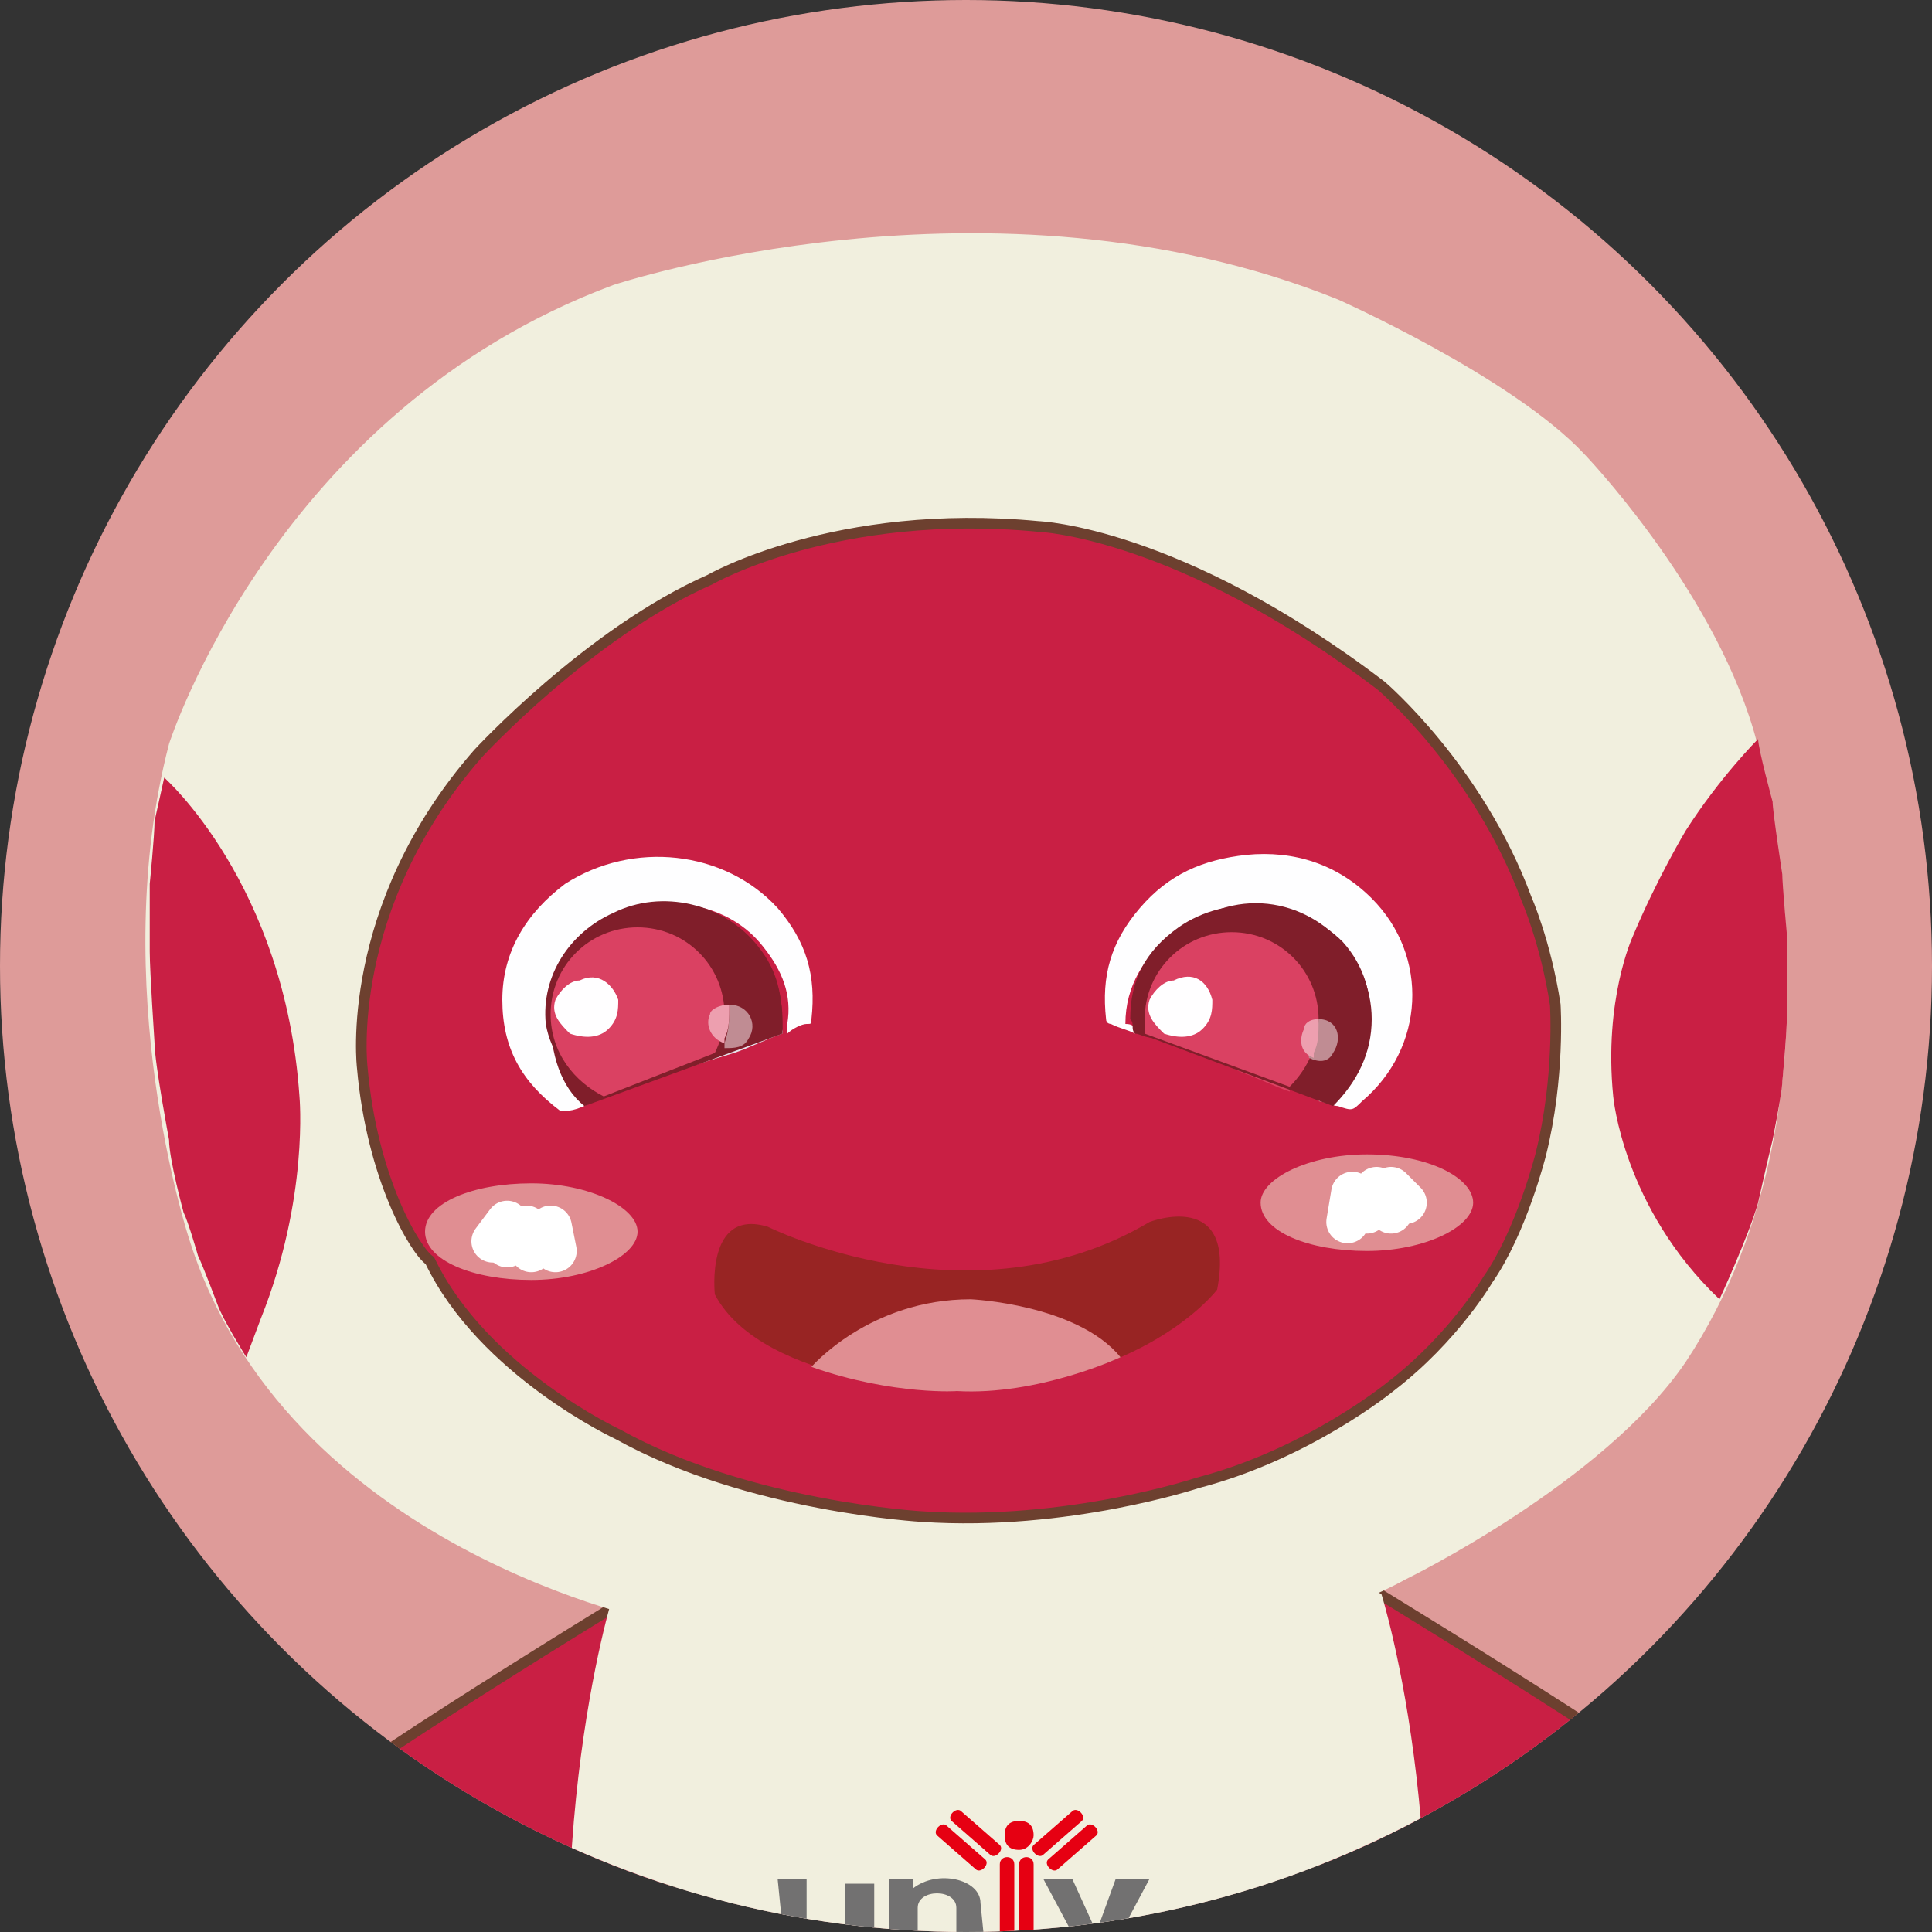 <?xml version="1.0" encoding="utf-8"?>
<!-- Generator: Adobe Illustrator 27.0.0, SVG Export Plug-In . SVG Version: 6.00 Build 0)  -->
<svg version="1.1" id="图层_1" xmlns="http://www.w3.org/2000/svg" xmlns:xlink="http://www.w3.org/1999/xlink" x="0px" y="0px"
	 viewBox="0 0 40 40" style="enable-background:new 0 0 40 40;" xml:space="preserve">
<rect x="0" y="0" width="40" height="40" fill="#333333" stroke="none"/>
<style type="text/css">
	.st0{fill:#DE9B99;}
	.st1{clip-path:url(#SVGID_00000100379605240581375400000014975406987359713695_);}
	.st2{fill:none;stroke:#000000;stroke-width:1.759;stroke-linecap:round;stroke-miterlimit:10;}
	.st3{fill:#C91F44;stroke:#6D402F;stroke-width:0.22;stroke-miterlimit:10;}
	.st4{fill:#F1EFDE;}
	.st5{fill-rule:evenodd;clip-rule:evenodd;fill:#E60012;}
	.st6{fill-rule:evenodd;clip-rule:evenodd;fill:#727171;}
	.st7{fill-rule:evenodd;clip-rule:evenodd;fill:#FFFFFF;}
	.st8{fill:#C91F44;}
	.st9{fill:#982423;}
	.st10{fill:#E08E92;}
	.st11{fill-rule:evenodd;clip-rule:evenodd;fill:#FEFEFF;}
	.st12{fill-rule:evenodd;clip-rule:evenodd;fill:#801E2A;}
	.st13{fill-rule:evenodd;clip-rule:evenodd;fill:#DB4162;}
	.st14{fill-rule:evenodd;clip-rule:evenodd;fill:#E6E3EB;}
	.st15{fill:#801E2A;}
	.st16{fill:#DA4162;}
	.st17{fill-rule:evenodd;clip-rule:evenodd;fill:#C08C93;}
	.st18{fill-rule:evenodd;clip-rule:evenodd;fill:#ED9FAF;}
	.st19{fill:none;stroke:#FFFFFF;stroke-width:0.88;stroke-linecap:round;stroke-linejoin:round;stroke-miterlimit:10;}
	.st20{fill-rule:evenodd;clip-rule:evenodd;fill:#FFFEFF;}
</style>
<circle class="st0" cx="20" cy="20" r="20"/>
<g>
	<g>
		<defs>
			<circle id="SVGID_1_" cx="20" cy="20" r="20"/>
		</defs>
		<clipPath id="SVGID_00000036957699669821107670000005389229006250756492_">
			<use xlink:href="#SVGID_1_"  style="overflow:visible;"/>
		</clipPath>
		<g style="clip-path:url(#SVGID_00000036957699669821107670000005389229006250756492_);">
			<path class="st2" d="M12.9,12.8"/>
			<path class="st3" d="M27.9,32.6c0,0,6.1,3.7,7.4,4.8l1.2-1.5c0,0,1.5,0.3-0.3,2.3c0,0,2.9,3-1.6,3.9c0,0-2.8,0.3-9.6-5.2"/>
			<path class="st3" d="M13.8,32.6c0,0-6.1,3.7-7.4,4.8l-1.2-1.5c0,0-1.5,0.3,0.3,2.3c0,0-2.9,3,1.6,3.9c0,0,2.8,0.3,9.6-5.2"/>
			<path class="st4" d="M20.7,50.2c2.2,0.5,1.8,7.2,1.8,7.2c-0.1,1.7,0.3,2.4,0.3,2.4c1.9,1.8,5.6,0.8,5.6,0.8c1.3-0.3,1-1.8,1-1.8
				c-2-5.3-0.4-12.7-0.4-12.7c1.4-7.4-0.4-13.1-0.4-13.1c-8-3.3-15.9,0-15.9,0s-1.8,5.7-0.4,13.1c0,0,1.6,7.5-0.4,12.7
				c0,0-0.4,1.4,1,1.8c0,0,3.7,1,5.7-0.8c0,0,0.4-0.7,0.3-2.4c0,0-0.3-6.5,1.7-7.2C20.5,50.2,20.6,50.2,20.7,50.2z"/>
			<g>
				<path class="st5" d="M19.7,37.7c-0.1-0.1,0.1-0.3,0.2-0.2l0.8,0.7c0.1,0.1-0.1,0.3-0.2,0.2L19.7,37.7z"/>
				<path class="st5" d="M19.4,38c-0.1-0.1,0.1-0.3,0.2-0.2l0.8,0.7c0.1,0.1-0.1,0.3-0.2,0.2L19.4,38z"/>
				<path class="st5" d="M22.4,37.7c0.1-0.1-0.1-0.3-0.2-0.2l-0.8,0.7c-0.1,0.1,0.1,0.3,0.2,0.2L22.4,37.7z"/>
				<path class="st5" d="M22.7,38c0.1-0.1-0.1-0.3-0.2-0.2l-0.8,0.7c-0.1,0.1,0.1,0.3,0.2,0.2L22.7,38z"/>
				<path class="st5" d="M21.1,37.7c0.2,0,0.3,0.1,0.3,0.3c0,0.1-0.1,0.3-0.3,0.3s-0.3-0.1-0.3-0.3S20.9,37.7,21.1,37.7"/>
				<path class="st5" d="M20.7,38.6c0-0.2,0.3-0.2,0.3,0v2.8c0,0.2-0.3,0.2-0.3,0V38.6z"/>
				<path class="st5" d="M21.1,38.6c0-0.2,0.3-0.2,0.3,0v2.8c0,0.2-0.3,0.2-0.3,0V38.6z"/>
				<path class="st6" d="M16.1,38.9h0.6v0.9c0,0.4,0.8,0.4,0.8,0V39h0.6v1.4h-0.5v-0.2c-0.5,0.4-1.4,0.2-1.4-0.3L16.1,38.9
					L16.1,38.9z"/>
				<path class="st6" d="M20.4,40.4h-0.6v-0.9c0-0.4-0.8-0.4-0.8,0v0.8h-0.6v-1.4h0.5v0.2c0.5-0.4,1.4-0.2,1.4,0.3L20.4,40.4
					L20.4,40.4z"/>
				<polygon class="st6" points="21.6,38.9 22.2,38.9 22.7,40 23.1,38.9 23.8,38.9 23,40.4 22.4,40.4 				"/>
				<path class="st7" d="M20.2,41.3v-0.5l0,0l0,0v-0.1c0,0,0,0,0.1,0.1l0,0l0,0h-0.1l0,0v0.1l0,0v-0.1c0,0,0,0,0.1,0l0,0l0,0h-0.1
					v0.1l0,0l0,0l0,0c0,0,0,0,0.1,0l0,0l0,0h-0.1V41.3L20.2,41.3C20.3,41.3,20.3,41.3,20.2,41.3c0.1-0.1,0.1-0.1,0.1-0.1s0,0,0.1,0
					l0,0l0,0h-0.2V41.3z M20.2,40.9L20.2,40.9C20.3,40.8,20.3,40.8,20.2,40.9c0-0.1,0-0.1,0-0.1V40.9z M20.2,40.7v0.1
					C20.2,40.9,20.2,40.8,20.2,40.7L20.2,40.7C20.2,40.8,20.2,40.7,20.2,40.7L20.2,40.7 M20.2,40.9v0.5h-0.1l0,0l0,0v-0.1l0,0l0,0
					l0,0v-0.1l0,0l0,0l0,0L20.2,40.9L20.2,40.9L20.2,40.9L20.2,40.9z M20.1,40.8L20.1,40.8L20.1,40.8L20.1,40.8L20.1,40.8
					 M20.1,40.7L20.1,40.7C20.1,40.8,20.1,40.8,20.1,40.7c0,0.1,0,0.1,0,0.1l0,0l0,0l0,0l0,0l0,0v0.1l0,0l0,0l0,0V41l0,0l0,0l0,0
					v0.1l0,0l0,0l0,0l0,0c0,0,0,0-0.1,0l0,0L20.1,40.7L20.1,40.7L20.1,40.7C19.9,40.9,20,40.8,20.1,40.7C20,40.7,20,40.7,20.1,40.7
					L20.1,40.7 M19.9,41.2L19.9,41.2L19.9,41.2L19.9,41.2L19.9,41.2z M19.9,41.1L19.9,41.1L19.9,41.1L19.9,41.1z M19.9,40.9
					L19.9,40.9L19.9,40.9C19.9,40.9,20,40.9,19.9,40.9C20,40.9,19.9,40.9,19.9,40.9L19.9,40.9z M19.9,40.8L19.9,40.8
					c0,0.1,0,0.1-0.1,0.2l-0.1,0.1c0.1,0,0.1,0,0.2,0l0,0l0,0c-0.1,0-0.2,0.1-0.2,0.1l0,0c0,0,0,0,0-0.1l0,0l0,0c0,0,0,0,0-0.1l0,0
					h-0.1l0,0l0,0l0,0l0,0l0,0c0,0,0.1-0.1,0.1-0.2l0,0C19.8,40.7,19.9,40.7,19.9,40.8L19.9,40.8C19.8,40.8,19.8,40.8,19.9,40.8
					c-0.1,0-0.1,0-0.2,0c0,0,0,0-0.1,0.1h0.1C19.8,40.9,19.8,40.9,19.9,40.8C19.8,40.8,19.8,40.8,19.9,40.8L19.9,40.8 M19.9,41
					L19.9,41C19.9,41.1,19.9,41.1,19.9,41L19.9,41z M19.9,41.2L19.9,41.2L19.9,41.2c-0.1,0.1-0.1,0.1-0.2,0.1l0,0l0,0l0,0
					c0,0,0,0,0.1,0C19.8,41.2,19.8,41.2,19.9,41.2 M19.1,41.4V41h0.2l0,0l0,0c0,0,0,0,0.1,0.1l0,0l0,0h-0.2l0,0L19.1,41.4L19.1,41.4
					 M19.1,40.8h0.2l0,0c0,0,0,0,0,0.1l0,0l0,0l0,0h0.1l0,0l0,0c0,0,0-0.1-0.1-0.1l0,0l0,0H19.1c0.1-0.1,0.1-0.1,0-0.1l0,0V40.8z
					 M18.3,41L18.3,41C18.3,41,18.3,40.9,18.3,41C18.4,40.9,18.4,40.9,18.3,41C18.4,40.9,18.4,41,18.3,41L18.3,41L18.3,41L18.3,41
					L18.3,41L18.3,41z M18.3,41.3L18.3,41.3C18.3,41.3,18.4,41.3,18.3,41.3C18.4,41.3,18.4,41.3,18.3,41.3
					C18.4,41.2,18.4,41.2,18.3,41.3c0.1-0.1,0.1-0.1,0.1-0.1l0,0L18.3,41.3L18.3,41.3C18.5,41.4,18.4,41.4,18.3,41.3L18.3,41.3
					L18.3,41.3z M19.1,40.7v0.1h-0.2v0.1h-0.1c0,0,0,0,0-0.1c0,0,0.1,0,0.1-0.1l0,0l0,0H19.1C19,40.8,19,40.8,19.1,40.7
					C19,40.8,19,40.7,19.1,40.7C19,40.7,19,40.7,19.1,40.7C19,40.7,19,40.7,19.1,40.7 M19.1,41v0.4c0,0,0,0-0.1,0l0,0
					c0,0,0,0-0.1-0.1l0,0l0,0c0.1,0,0.1,0,0.1,0l0,0L19.1,41h-0.3l0,0H19.1z M18.3,40.9v-0.1C18.3,40.8,18.4,40.8,18.3,40.9
					C18.4,40.8,18.4,40.9,18.3,40.9L18.3,40.9 M18.1,40.7L18.1,40.7C18.2,40.7,18.2,40.7,18.1,40.7L18.1,40.7L18.1,40.7L18.1,40.7
					c0.1,0.1,0.1,0.1,0.1,0.1h0.1l0,0l0,0v0.3l0,0v0.1l0,0c-0.1,0-0.1,0-0.1-0.1L18.1,40.7L18.1,40.7c0.1,0.2,0,0.3-0.1,0.4l0,0l0,0
					C18.1,41,18.1,40.9,18.1,40.7l-0.1,0l0,0l0,0L18.1,40.7L18.1,40.7L18.1,40.7C18.1,40.8,18.1,40.8,18.1,40.7 M18.3,40.8
					L18.3,40.8C18.2,40.8,18.2,40.8,18.3,40.8C18.2,40.8,18.3,40.8,18.3,40.8L18.3,40.8c0,0.1,0,0.1,0,0.1V40.8z M17.9,40.8
					L17.9,40.8C18,40.8,18,40.8,17.9,40.8C18,40.8,18,40.8,17.9,40.8C18,40.8,18,40.7,17.9,40.8L17.9,40.8z M17.9,41.4L17.9,41.4
					L17.9,41.4L17.9,41.4z M17.9,41L17.9,41L17.9,41L17.9,41L17.9,41z M17.9,40.7L17.9,40.7L17.9,40.7
					C17.9,40.7,17.8,40.7,17.9,40.7c-0.1,0.1-0.2,0.3-0.2,0.4l0,0l0,0c0,0,0,0,0.1-0.1l0,0v0.3l0,0h0.1v-0.4l0,0l0,0l0,0
					C17.9,40.9,17.9,40.8,17.9,40.7L17.9,40.7z"/>
				<path class="st6" d="M22.9,41.3L22.9,41.3c0.1-0.1,0.2-0.2,0.2-0.4l0,0C23.1,41,23,41.1,22.9,41.3v-0.2C23,41,23,41,23,40.8
					l-0.1,0.1v-0.1l0,0l0,0l0,0l0,0c0,0,0-0.1,0-0.2l0,0c0.1,0,0.1,0,0.1,0l0,0l0,0c0,0,0,0,0,0.1l0,0h0.2l0,0l0,0
					c0,0,0.1,0,0.1,0.1l0,0l0,0c0,0.2,0,0.3,0,0.4l-0.1,0.1l0,0c0,0,0,0-0.1-0.1l0,0h0.1c0,0,0-0.1,0.1-0.4l0,0
					C23.2,41.1,23.1,41.3,22.9,41.3 M22.9,41L22.9,41L22.9,41z M22.9,40.9L22.9,40.9L22.9,40.9L22.8,41c0.1,0,0.1,0,0.1,0l0,0l0,0
					c0,0,0,0-0.1,0.1v0.1c0,0,0.1,0,0.1-0.1v0.1h-0.1v0.1h0.1l0,0h-0.1l0,0c0,0,0,0-0.1,0l0,0v-0.2l0,0V41l0,0v-0.1l0,0l0,0l0,0
					v-0.1l0,0v-0.1l0,0v-0.1l0,0c0.1,0,0.1,0,0.1,0l0,0L22.9,40.9L22.9,40.9L22.9,40.9L22.9,40.9z M22.9,40.9
					C22.9,40.9,22.9,41,22.9,40.9C22.9,41,22.9,41,22.9,40.9L22.9,40.9z M22.1,40.8V41h0.1l0,0l0,0c0,0,0,0,0.1,0.1l0,0l0,0h-0.2
					v0.2h0.1l0,0l0,0c0,0,0,0,0.1,0.1l0,0l0,0h-0.2v0.2h0.2l0,0l0,0c0,0,0,0,0.1,0l0,0l0,0h-0.7l0,0l0,0H22v-0.2h-0.2l0,0l0,0H22
					v-0.2h-0.1c-0.1,0.2-0.2,0.2-0.2,0.2c0.1-0.1,0.1-0.2,0.1-0.3c0,0,0-0.1,0,0l0,0c0.1,0,0.1,0,0.1,0l0,0l0,0v0.1H22V41
					C22,40.7,22,40.7,22.1,40.8C22.1,40.7,22.1,40.7,22.1,40.8C22.1,40.7,22.1,40.8,22.1,40.8 M22.7,40.8L22.7,40.8L22.7,40.8
					c0,0.1,0,0.1,0,0.1l0,0l0,0l0,0c-0.1,0.1-0.1,0.2-0.1,0.1C22.6,41,22.7,40.9,22.7,40.8L22.7,40.8L22.7,40.8L22.7,40.8
					 M22.7,41.1L22.7,41.1c-0.1,0-0.1,0-0.1,0.1v0.1l0,0C22.7,41.2,22.7,41.2,22.7,41.1L22.7,41.1z"/>
				<path class="st5" d="M20.2,41.3v-0.5l0,0l0,0v-0.1c0,0,0,0,0.1,0.1l0,0l0,0h-0.1l0,0v0.1l0,0v-0.1c0,0,0,0,0.1,0l0,0l0,0h-0.1
					v0.1l0,0l0,0l0,0c0,0,0,0,0.1,0l0,0l0,0h-0.1V41.3L20.2,41.3C20.3,41.3,20.3,41.3,20.2,41.3c0.1-0.1,0.1-0.1,0.1-0.1s0,0,0.1,0
					l0,0l0,0h-0.2V41.3z M20.2,40.9L20.2,40.9C20.3,40.8,20.3,40.8,20.2,40.9c0-0.1,0-0.1,0-0.1V40.9z M20.2,40.7v0.1
					C20.2,40.9,20.2,40.8,20.2,40.7L20.2,40.7C20.2,40.8,20.2,40.7,20.2,40.7L20.2,40.7 M20.2,40.9v0.5h-0.1l0,0l0,0v-0.1l0,0l0,0
					l0,0v-0.1l0,0l0,0l0,0L20.2,40.9L20.2,40.9L20.2,40.9L20.2,40.9z M20.1,40.8L20.1,40.8L20.1,40.8L20.1,40.8L20.1,40.8
					 M20.1,40.7L20.1,40.7C20.1,40.8,20.1,40.8,20.1,40.7c0,0.1,0,0.1,0,0.1l0,0l0,0l0,0l0,0l0,0v0.1l0,0l0,0l0,0V41l0,0l0,0l0,0
					v0.1l0,0l0,0l0,0l0,0c0,0,0,0-0.1,0l0,0L20.1,40.7L20.1,40.7L20.1,40.7C19.9,40.9,20,40.8,20.1,40.7C20,40.7,20,40.7,20.1,40.7
					L20.1,40.7 M19.9,41.2L19.9,41.2L19.9,41.2L19.9,41.2L19.9,41.2z M19.9,41.1L19.9,41.1L19.9,41.1L19.9,41.1z M19.9,40.9
					L19.9,40.9L19.9,40.9C19.9,40.9,20,40.9,19.9,40.9C20,40.9,19.9,40.9,19.9,40.9L19.9,40.9z M19.9,40.8L19.9,40.8
					c0,0.1,0,0.1-0.1,0.2l-0.1,0.1c0.1,0,0.1,0,0.2,0l0,0l0,0c-0.1,0-0.2,0.1-0.2,0.1l0,0c0,0,0,0,0-0.1l0,0l0,0c0,0,0,0,0-0.1l0,0
					h-0.1l0,0l0,0l0,0l0,0l0,0c0,0,0.1-0.1,0.1-0.2l0,0C19.8,40.7,19.9,40.7,19.9,40.8L19.9,40.8C19.8,40.8,19.8,40.8,19.9,40.8
					c-0.1,0-0.1,0-0.2,0c0,0,0,0-0.1,0.1h0.1C19.8,40.9,19.8,40.9,19.9,40.8C19.8,40.8,19.8,40.8,19.9,40.8L19.9,40.8 M19.9,41
					L19.9,41C19.9,41.1,19.9,41.1,19.9,41L19.9,41z M19.9,41.2L19.9,41.2L19.9,41.2c-0.1,0.1-0.1,0.1-0.2,0.1l0,0l0,0l0,0
					c0,0,0,0,0.1,0C19.8,41.2,19.8,41.2,19.9,41.2 M19.1,41.4V41h0.2l0,0l0,0c0,0,0,0,0.1,0.1l0,0l0,0h-0.2l0,0L19.1,41.4L19.1,41.4
					 M19.1,40.8h0.2l0,0c0,0,0,0,0,0.1l0,0l0,0l0,0h0.1l0,0l0,0c0,0,0-0.1-0.1-0.1l0,0l0,0H19.1c0.1-0.1,0.1-0.1,0-0.1l0,0V40.8z
					 M18.3,41L18.3,41C18.3,41,18.3,40.9,18.3,41C18.4,40.9,18.4,40.9,18.3,41C18.4,40.9,18.4,41,18.3,41L18.3,41L18.3,41L18.3,41
					L18.3,41L18.3,41z M18.3,41.3L18.3,41.3C18.3,41.3,18.4,41.3,18.3,41.3C18.4,41.3,18.4,41.3,18.3,41.3
					C18.4,41.2,18.4,41.2,18.3,41.3c0.1-0.1,0.1-0.1,0.1-0.1l0,0L18.3,41.3L18.3,41.3C18.5,41.4,18.4,41.4,18.3,41.3L18.3,41.3
					L18.3,41.3z M19.1,40.7v0.1h-0.2v0.1h-0.1c0,0,0,0,0-0.1c0,0,0.1,0,0.1-0.1l0,0l0,0H19.1C19,40.8,19,40.8,19.1,40.7
					C19,40.8,19,40.7,19.1,40.7C19,40.7,19,40.7,19.1,40.7C19,40.7,19,40.7,19.1,40.7 M19.1,41v0.4c0,0,0,0-0.1,0l0,0
					c0,0,0,0-0.1-0.1l0,0l0,0c0.1,0,0.1,0,0.1,0l0,0L19.1,41h-0.3l0,0H19.1z M18.3,40.9v-0.1C18.3,40.8,18.4,40.8,18.3,40.9
					C18.4,40.8,18.4,40.9,18.3,40.9L18.3,40.9 M18.1,40.7L18.1,40.7C18.2,40.7,18.2,40.7,18.1,40.7L18.1,40.7L18.1,40.7L18.1,40.7
					c0.1,0.1,0.1,0.1,0.1,0.1h0.1l0,0l0,0v0.3l0,0v0.1l0,0c-0.1,0-0.1,0-0.1-0.1L18.1,40.7L18.1,40.7c0.1,0.2,0,0.3-0.1,0.4l0,0l0,0
					C18.1,41,18.1,40.9,18.1,40.7l-0.1,0l0,0l0,0L18.1,40.7L18.1,40.7L18.1,40.7C18.1,40.8,18.1,40.8,18.1,40.7 M18.3,40.8
					L18.3,40.8C18.2,40.8,18.2,40.8,18.3,40.8C18.2,40.8,18.3,40.8,18.3,40.8L18.3,40.8c0,0.1,0,0.1,0,0.1V40.8z M17.9,40.8
					L17.9,40.8C18,40.8,18,40.8,17.9,40.8C18,40.8,18,40.8,17.9,40.8C18,40.8,18,40.7,17.9,40.8L17.9,40.8z M17.9,41.4L17.9,41.4
					L17.9,41.4L17.9,41.4z M17.9,41L17.9,41L17.9,41L17.9,41L17.9,41z M17.9,40.7L17.9,40.7L17.9,40.7
					C17.9,40.7,17.8,40.7,17.9,40.7c-0.1,0.1-0.2,0.3-0.2,0.4l0,0l0,0c0,0,0,0,0.1-0.1l0,0v0.3l0,0h0.1v-0.4l0,0l0,0l0,0
					C17.9,40.9,17.9,40.8,17.9,40.7L17.9,40.7z"/>
			</g>
			<path class="st4" d="M34.9,28.2c3.7-5.6,1.4-13.1,1.4-13.1c-0.9-3-3.5-5.7-3.5-5.7c-1.5-1.6-5.1-3.2-5.1-3.2
				c-7.2-2.9-15-0.3-15-0.3c-7,2.6-9.2,9.5-9.2,9.5c-1.3,5,0.4,10.2,0.4,10.2c2,6.5,9.8,8,9.8,8s10.3,1.9,15.4-0.9
				C29.1,32.7,33.2,30.7,34.9,28.2z"/>
			<path class="st8" d="M3.4,16.1c0,0,2.5,2.2,2.8,6.6c0,0,0.2,2.1-0.8,4.6l-0.3,0.8c0,0-0.5-0.8-0.6-1.1c0,0-0.3-0.8-0.4-1
				c0,0-0.2-0.7-0.3-0.9c0,0-0.3-1.1-0.3-1.5c0,0-0.3-1.6-0.3-2c0,0-0.1-1.5-0.1-1.9c0,0,0-1.1,0-1.4c0,0,0.1-1,0.1-1.3L3.4,16.1z"
				/>
			<path class="st8" d="M36.4,15.3c0,0-0.8,0.8-1.5,1.9c0,0-0.6,1-1.1,2.2c0,0-0.6,1.3-0.4,3.3c0,0,0.2,2.3,2.2,4.2
				c0,0,0.6-1.3,0.8-2c0,0,0.2-0.9,0.3-1.3c0,0,0.2-1,0.2-1.2c0,0,0.1-1,0.1-1.5c0,0,0-1.2,0-1.5c0,0-0.1-1.1-0.1-1.3
				c0,0-0.2-1.3-0.2-1.5C36.7,16.6,36.4,15.5,36.4,15.3"/>
			<path class="st3" d="M7.5,22.1c0,0-0.4-3.3,2.4-6.5c0,0,2.3-2.5,4.8-3.6c0,0,2.6-1.5,6.8-1.1c0,0,2.9,0.1,7.1,3.3
				c0,0,2,1.7,3,4.4c0,0,0.4,0.9,0.6,2.2c0,0,0.1,1.5-0.3,3.1c0,0-0.4,1.6-1.1,2.6c0,0-0.7,1.2-2,2.2c0,0-1.7,1.4-4,2
				c0,0-2.7,0.9-5.7,0.7c0,0-3.6-0.2-6.3-1.7c0,0-2.8-1.3-3.9-3.6C8.6,25.9,7.7,24.4,7.5,22.1z"/>
			<path class="st9" d="M14.8,26.8c0,0-0.2-1.8,1.1-1.4c0,0,4.2,2.1,7.9-0.1c0,0,1.8-0.7,1.4,1.4c0,0-1.5,2-5.4,2.1
				C19.8,28.8,15.8,28.7,14.8,26.8z"/>
			<path class="st10" d="M16.8,28.3c0,0,1.2-1.4,3.3-1.4c0,0,2.2,0.1,3.1,1.2c0,0-1.7,0.8-3.4,0.7C19.9,28.8,18.5,28.9,16.8,28.3z"
				/>
			<path class="st11" d="M23.5,21.4c-0.2-0.1-0.3-0.1-0.5-0.2c0,0-0.1,0-0.1-0.1c-0.1-0.9,0.1-1.6,0.7-2.3c0.6-0.7,1.3-1,2.2-1.1
				c1-0.1,1.9,0.2,2.6,0.9c1.2,1.2,1.1,3.1-0.2,4.2C28,23,28,23,27.7,22.9c-0.1,0-0.3-0.1-0.4-0.1c1.1-0.7,1.4-2.2,0.4-3.2
				c-0.8-0.9-2.3-1.1-3.4-0.3c-0.6,0.5-1,1.1-1,1.9C23.5,21.2,23.5,21.3,23.5,21.4z"/>
			<path class="st12" d="M23.5,21.4c-0.1-0.1,0-0.2-0.1-0.3c0-0.8,0.3-1.4,1-1.9c1-0.7,2.5-0.6,3.4,0.3c0.9,1,0.7,2.5-0.4,3.2
				c-0.2-0.1-0.4-0.1-0.6-0.2l0,0c0,0,0-0.1,0.1-0.1c0.2-0.1,0.3-0.3,0.4-0.5l0,0c0.2,0.1,0.4,0,0.5-0.1c0.2-0.3,0.1-0.7-0.3-0.7V21
				c-0.1-0.6-0.6-1.2-1.2-1.4l0,0c-0.2-0.4-0.6-0.6-1-0.5s-0.7,0.4-0.7,0.8c-0.5,0.4-0.7,0.9-0.6,1.5v0.1
				C23.7,21.5,23.6,21.4,23.5,21.4z"/>
			<path class="st13" d="M23.9,21.5C23.9,21.5,23.9,21.4,23.9,21.5c-0.1-0.7,0.2-1.2,0.6-1.5c0,0.4,0.2,0.7,0.5,0.8s0.6,0.1,0.9-0.1
				c0.3-0.3,0.4-0.6,0.3-1c0.6,0.2,1.1,0.7,1.2,1.4v0.1l0,0c-0.2,0-0.3,0.1-0.4,0.2c-0.1,0.2-0.1,0.5,0.2,0.6
				c-0.1,0.2-0.3,0.3-0.4,0.5c0,0-0.1,0-0.1,0.1c-0.3-0.1-0.7-0.3-1-0.4C25.1,21.9,24.5,21.7,23.9,21.5L23.9,21.5z"/>
			<path class="st11" d="M12.3,22.8c-0.2,0.1-0.4,0.2-0.6,0.2h-0.1c-0.8-0.6-1.2-1.3-1.2-2.3s0.5-1.8,1.3-2.4
				c1.4-0.9,3.3-0.7,4.4,0.5c0.6,0.7,0.8,1.4,0.7,2.3c0,0.1,0,0.1-0.1,0.1s-0.3,0.1-0.4,0.2c0,0,0,0,0-0.1v-0.1
				c0.1-0.6-0.1-1.1-0.5-1.6c-0.7-0.9-2-1.1-3-0.7c-0.9,0.4-1.5,1.3-1.4,2.3C11.4,21.9,11.7,22.4,12.3,22.8L12.3,22.8z"/>
			<path class="st14" d="M12.3,22.8L12.3,22.8c0.2-0.1,0.4-0.2,0.7-0.3c0.5-0.2,1.1-0.4,1.6-0.6c0.4-0.1,0.8-0.3,1.2-0.4
				c0.1,0,0.2-0.1,0.3-0.1c0,0,0.1,0,0.1-0.1v0.1c-0.3,0.1-0.7,0.3-1,0.4C14.2,22.1,13.3,22.4,12.3,22.8L12.3,22.8z"/>
			<path class="st12" d="M16.2,21.3C16.2,21.4,16.1,21.4,16.2,21.3c-0.2,0.1-0.3,0.2-0.4,0.2v-0.1c0.1-0.6-0.2-1.1-0.7-1.5l0,0
				c-0.1-0.5-0.6-0.8-1.1-0.8c-0.4,0.1-0.6,0.3-0.7,0.6c0,0-0.1,0-0.1,0.1c-0.5,0.3-0.8,0.7-0.9,1.3h-0.1c-0.2,0.1-0.3,0.2-0.3,0.4
				s0.1,0.4,0.2,0.4c0.1,0.1,0.2,0.1,0.4,0c0.1,0.2,0.3,0.4,0.5,0.5c-0.2,0.1-0.5,0.2-0.7,0.3c-0.5-0.4-0.9-0.9-1-1.5
				c-0.1-1,0.5-1.9,1.4-2.3c1-0.5,2.3-0.2,3,0.7C16.1,20.1,16.2,20.6,16.2,21.3L16.2,21.3z"/>
			<path class="st15" d="M12.1,22.9c-0.5-0.4-0.7-1.1-0.7-1.8c0-1.3,1.1-2.4,2.4-2.4c1.3,0,2.4,1.1,2.4,2.4c0,0.1,0,0.2,0,0.3"/>
			<path class="st16" d="M12.5,22.7c-0.6-0.3-1.1-0.9-1.1-1.7c0-1,0.8-1.8,1.8-1.8S15,20,15,21c0,0.3-0.1,0.6-0.2,0.8"/>
			<path class="st15" d="M23.6,21.4c0-0.1,0-0.2,0-0.3c0-1.3,1.1-2.4,2.4-2.4s2.4,1.1,2.4,2.4c0,0.7-0.3,1.3-0.8,1.8"/>
			<path class="st16" d="M23.7,21.4c0-0.1,0-0.2,0-0.3c0-1,0.8-1.8,1.8-1.8s1.8,0.8,1.8,1.8c0,0.5-0.2,1-0.6,1.4"/>
			<path class="st10" d="M13.2,25.5c0,0.5-1,1-2.2,1s-2.2-0.4-2.2-1s1-1,2.2-1S13.2,25,13.2,25.5z"/>
			<path class="st17" d="M27.3,21.1c0.4,0,0.5,0.4,0.3,0.7c-0.1,0.2-0.3,0.2-0.5,0.1v-0.1C27.2,21.6,27.3,21.4,27.3,21.1L27.3,21.1z
				"/>
			<path class="st18" d="M27.3,21.1c0,0.3,0,0.5-0.1,0.7v0.1l0,0c-0.3-0.1-0.3-0.4-0.2-0.6C27,21.2,27.1,21.1,27.3,21.1z"/>
			<path class="st17" d="M15.1,20.8c0.4,0,0.6,0.4,0.4,0.7c-0.1,0.2-0.3,0.2-0.5,0.2v-0.1C15.1,21.3,15.1,21.1,15.1,20.8L15.1,20.8z
				"/>
			<path class="st18" d="M15.1,20.8c0,0.3,0,0.5-0.1,0.7v0.1l0,0c-0.3-0.1-0.4-0.4-0.3-0.6C14.7,20.9,14.9,20.8,15.1,20.8z"/>
			<path class="st10" d="M30.5,24.9c0,0.5-1,1-2.2,1s-2.2-0.4-2.2-1c0-0.5,1-1,2.2-1C29.6,23.9,30.5,24.4,30.5,24.9z"/>
			<g>
				<polyline class="st19" points="10.5,25.8 10.9,25.4 11,25.9 11.4,25.4 11.5,25.9 				"/>
				<line class="st19" x1="10.5" y1="25.3" x2="10.2" y2="25.7"/>
			</g>
			<g>
				<polyline class="st19" points="27.9,25.3 28,24.7 28.3,25.1 28.5,24.6 28.8,25.1 				"/>
				<line class="st19" x1="28.8" y1="24.6" x2="29.1" y2="24.9"/>
			</g>
			<path class="st20" d="M12.8,20.7c0,0.2,0,0.4-0.2,0.6c-0.2,0.2-0.5,0.2-0.8,0.1c-0.2-0.2-0.4-0.4-0.3-0.7l0,0
				c0.1-0.2,0.3-0.4,0.5-0.4C12.4,20.1,12.7,20.4,12.8,20.7L12.8,20.7z"/>
			<path class="st20" d="M25.1,20.7c0,0.2,0,0.4-0.2,0.6c-0.2,0.2-0.5,0.2-0.8,0.1c-0.2-0.2-0.4-0.4-0.3-0.7l0,0
				c0.1-0.2,0.3-0.4,0.5-0.4C24.7,20.1,25,20.3,25.1,20.7L25.1,20.7z"/>
			<path class="st4" d="M28.5,33c0,0,0.1,0.3,0.1,0.4c0,0.1-0.2,0-0.2,0l-0.3-0.5L28.5,33z"/>
		</g>
	</g>
</g>
</svg>
